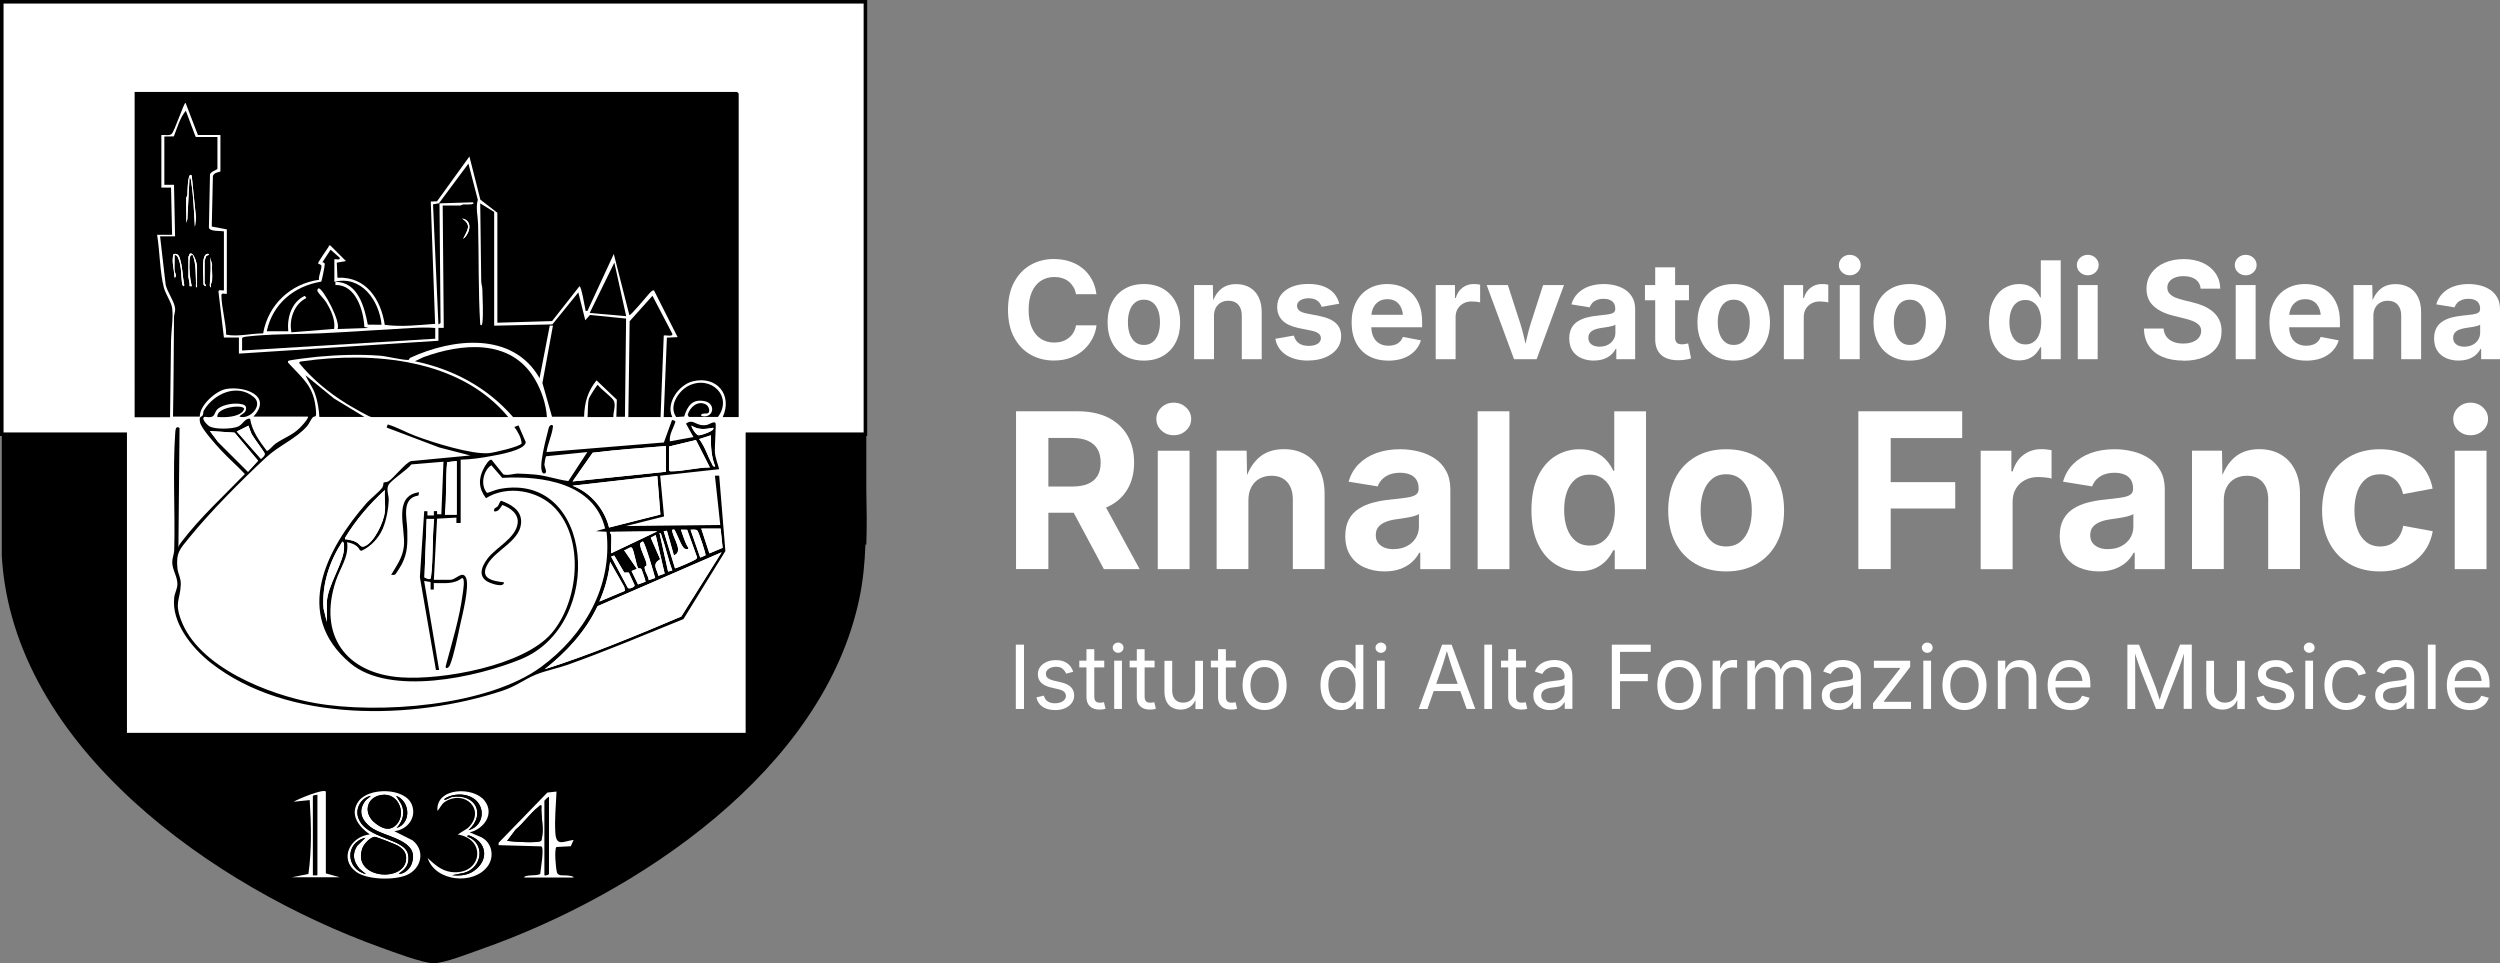 <svg xmlns="http://www.w3.org/2000/svg" id="Layer_2" data-name="Layer 2" viewBox="0 0 351.71 135.51"><rect x="0" y="0" width="351.71" height="135.51" fill="#808080" stroke="none"/><defs><style>      .cls-1, .cls-2, .cls-3 {        fill: #fff;      }      .cls-2 {        stroke-width: .25px;      }      .cls-2, .cls-3 {        stroke: #000;        stroke-miterlimit: 10;      }      .cls-3 {        stroke-width: .5px;      }    </style></defs><g id="Layer_2-2" data-name="Layer 2"><g id="Layer_1-2" data-name="Layer 1-2"><g><g><g><path class="cls-1" d="M148.27,50.72c-1.23,0-2.33-.28-3.31-.84-.97-.56-1.74-1.37-2.31-2.44-.56-1.06-.84-2.35-.84-3.85s.28-2.8.85-3.87,1.34-1.88,2.31-2.44c.98-.56,2.08-.84,3.29-.84.79,0,1.53.11,2.21.33.68.22,1.29.54,1.82.97.53.42.96.94,1.3,1.55s.56,1.31.66,2.1h-2.88c-.06-.39-.18-.73-.36-1.02-.18-.29-.4-.55-.66-.76-.26-.21-.57-.37-.91-.48s-.71-.16-1.11-.16c-.72,0-1.35.18-1.9.54-.54.36-.97.88-1.27,1.57s-.45,1.52-.45,2.51.15,1.84.46,2.53.73,1.2,1.27,1.55c.54.35,1.17.52,1.88.52.4,0,.77-.05,1.11-.16s.64-.27.91-.48.5-.46.67-.76c.18-.3.3-.64.37-1.02h2.88c-.07.65-.27,1.27-.57,1.86-.31.59-.72,1.12-1.23,1.59s-1.12.83-1.82,1.1c-.7.27-1.49.4-2.37.4h0Z"></path><path class="cls-1" d="M160.93,50.73c-1.05,0-1.95-.22-2.72-.68-.77-.45-1.36-1.08-1.77-1.89-.41-.81-.62-1.74-.62-2.81s.21-2.03.62-2.83c.41-.81,1-1.43,1.77-1.88.76-.45,1.67-.68,2.72-.68s1.96.23,2.72.68,1.35,1.08,1.76,1.88c.41.81.62,1.75.62,2.83s-.21,2.01-.62,2.81c-.41.81-1,1.43-1.76,1.89-.76.45-1.67.68-2.72.68ZM160.93,48.53c.5,0,.91-.14,1.25-.42s.59-.66.76-1.14.25-1.03.25-1.63-.08-1.16-.25-1.64-.42-.86-.76-1.13-.75-.41-1.25-.41-.91.14-1.25.41-.58.65-.75,1.13-.25,1.03-.25,1.64.08,1.15.25,1.63.42.86.75,1.14.75.42,1.25.42Z"></path><path class="cls-1" d="M170.79,44.49v6.04h-2.8v-10.43h2.64l.05,2.6h-.17c.27-.87.69-1.54,1.25-2.02s1.28-.71,2.16-.71c.72,0,1.35.16,1.89.47s.96.76,1.25,1.35.44,1.29.44,2.1v6.64h-2.8v-6.15c0-.65-.17-1.15-.5-1.52s-.79-.55-1.39-.55c-.39,0-.74.08-1.05.26-.31.17-.55.42-.72.74-.17.32-.26.72-.26,1.19h0Z"></path><path class="cls-1" d="M184.03,50.73c-.84,0-1.58-.12-2.23-.36s-1.18-.59-1.59-1.05-.68-1.01-.79-1.66l2.6-.45c.14.49.38.85.72,1.09s.8.36,1.37.36c.54,0,.96-.1,1.26-.3.31-.2.46-.46.46-.77,0-.27-.11-.5-.33-.67s-.56-.31-1.01-.4l-1.8-.37c-1.01-.21-1.76-.56-2.26-1.05-.5-.5-.75-1.13-.75-1.91,0-.67.18-1.25.55-1.73.37-.48.88-.85,1.53-1.12.65-.26,1.42-.39,2.3-.39.82,0,1.53.11,2.14.34.6.23,1.09.55,1.46.97s.62.91.75,1.47l-2.48.44c-.11-.35-.31-.65-.61-.87-.3-.23-.71-.34-1.22-.34-.46,0-.85.1-1.16.29-.31.19-.47.45-.47.77,0,.26.1.48.3.66s.55.32,1.04.42l1.88.37c1.01.21,1.76.54,2.25,1s.74,1.07.74,1.82c0,.68-.2,1.28-.6,1.8-.4.51-.95.91-1.65,1.2s-1.51.43-2.42.43h.02Z"></path><path class="cls-1" d="M195.3,50.73c-1.06,0-1.98-.22-2.75-.65s-1.36-1.05-1.78-1.86c-.41-.8-.62-1.75-.62-2.86s.21-2.02.62-2.83c.41-.81.99-1.44,1.75-1.89s1.64-.68,2.65-.68c.68,0,1.32.11,1.91.33s1.11.55,1.56.99.8.99,1.05,1.65.38,1.44.38,2.33v.78h-8.76v-1.75h7.39l-1.31.47c0-.54-.08-1.01-.25-1.41s-.41-.71-.74-.93-.73-.33-1.21-.33-.9.11-1.24.34c-.34.22-.6.53-.77.91s-.26.82-.26,1.31v1.24c0,.6.1,1.11.3,1.52s.49.72.85.92c.36.21.79.31,1.27.31.33,0,.63-.05.9-.14.27-.09.5-.23.69-.42s.33-.41.43-.68l2.54.48c-.17.57-.46,1.07-.88,1.51-.42.43-.94.77-1.56,1s-1.35.35-2.16.35h0Z"></path><path class="cls-1" d="M201.98,50.53v-10.43h2.71v1.82h.11c.19-.65.52-1.13.97-1.46.45-.33.97-.5,1.55-.5.14,0,.3,0,.47.02s.31.04.44.07v2.5c-.12-.04-.3-.08-.54-.1-.24-.02-.46-.04-.67-.04-.42,0-.81.09-1.15.28-.34.18-.61.44-.8.76-.19.33-.29.71-.29,1.14v5.94h-2.8Z"></path><path class="cls-1" d="M213,50.53l-3.85-10.43h2.98l1.75,5.41c.21.68.4,1.36.55,2.05.16.69.32,1.41.49,2.15h-.6c.16-.74.32-1.46.48-2.15.16-.69.34-1.38.55-2.05l1.74-5.41h2.94l-3.85,10.43h-3.18Z"></path><path class="cls-1" d="M224.24,50.73c-.66,0-1.25-.12-1.78-.35s-.94-.58-1.24-1.04-.45-1.04-.45-1.73c0-.58.11-1.06.32-1.46.21-.39.51-.71.88-.94s.79-.42,1.26-.54c.47-.12.96-.21,1.48-.26.6-.06,1.09-.12,1.46-.17s.64-.14.81-.25.26-.28.26-.51v-.05c0-.3-.06-.55-.19-.76-.12-.21-.31-.36-.56-.47s-.54-.16-.89-.16-.67.05-.94.16-.49.25-.65.43-.29.38-.37.61l-2.57-.42c.18-.61.48-1.13.9-1.55s.93-.75,1.55-.97,1.32-.34,2.1-.34c.56,0,1.1.07,1.63.2s1,.34,1.42.62.75.65,1,1.1c.25.45.37.99.37,1.62v7.03h-2.65v-1.45h-.09c-.17.32-.39.61-.67.85-.28.25-.62.44-1.01.58-.4.14-.85.21-1.37.21h-.01ZM225.04,48.77c.44,0,.83-.09,1.16-.26s.59-.41.78-.71.28-.63.28-1v-1.13c-.08.06-.21.12-.37.17s-.36.09-.56.13-.41.07-.61.1-.38.06-.53.08c-.34.05-.64.13-.91.24-.26.11-.46.26-.61.44s-.21.42-.21.71c0,.27.07.49.21.68.14.18.32.32.56.42.24.09.51.14.81.14h0Z"></path><path class="cls-1" d="M237.61,40.1v2.14h-6.19v-2.14h6.19ZM232.86,37.61h2.8v9.86c0,.33.07.57.22.73s.39.24.73.24c.11,0,.25,0,.45-.04.19-.03.34-.05.44-.08l.4,2.1c-.31.09-.62.16-.93.2s-.6.06-.88.06c-1.05,0-1.85-.25-2.4-.76-.55-.51-.83-1.24-.83-2.19v-10.11h0Z"></path><path class="cls-1" d="M243.91,50.73c-1.05,0-1.95-.22-2.72-.68-.77-.45-1.36-1.08-1.77-1.89-.41-.81-.62-1.74-.62-2.81s.21-2.03.62-2.83c.41-.81,1-1.43,1.77-1.88.76-.45,1.67-.68,2.72-.68s1.96.23,2.72.68,1.35,1.08,1.76,1.88c.41.81.62,1.75.62,2.83s-.21,2.01-.62,2.81c-.41.81-1,1.43-1.76,1.89-.76.45-1.67.68-2.72.68ZM243.91,48.53c.5,0,.91-.14,1.25-.42s.59-.66.76-1.14.25-1.03.25-1.63-.08-1.16-.25-1.64-.42-.86-.76-1.13-.75-.41-1.25-.41-.91.14-1.25.41-.58.65-.75,1.13-.25,1.03-.25,1.64.08,1.15.25,1.63.42.86.75,1.14.75.42,1.25.42Z"></path><path class="cls-1" d="M250.96,50.53v-10.43h2.71v1.82h.11c.19-.65.52-1.13.97-1.46.45-.33.97-.5,1.55-.5.14,0,.3,0,.47.02s.31.04.44.07v2.5c-.12-.04-.3-.08-.54-.1-.24-.02-.46-.04-.67-.04-.42,0-.81.09-1.15.28-.34.18-.61.44-.8.76-.19.33-.29.71-.29,1.14v5.94s-2.8,0-2.8,0Z"></path><path class="cls-1" d="M260.23,38.73c-.42,0-.78-.14-1.08-.42s-.45-.62-.45-1.02.15-.74.45-1.02.66-.42,1.08-.42.79.14,1.09.42.45.62.45,1.02-.15.74-.45,1.02c-.3.28-.66.42-1.09.42ZM258.83,50.53v-10.43h2.8v10.43h-2.8Z"></path><path class="cls-1" d="M268.68,50.73c-1.05,0-1.95-.22-2.72-.68-.77-.45-1.36-1.08-1.77-1.89-.41-.81-.62-1.74-.62-2.81s.21-2.03.62-2.83c.41-.81,1-1.43,1.77-1.88.76-.45,1.67-.68,2.72-.68s1.96.23,2.72.68,1.35,1.08,1.76,1.88c.41.81.62,1.75.62,2.83s-.21,2.01-.62,2.81c-.41.81-1,1.43-1.76,1.89-.76.45-1.67.68-2.72.68ZM268.68,48.53c.5,0,.91-.14,1.25-.42s.59-.66.76-1.14.25-1.03.25-1.63-.08-1.16-.25-1.64-.42-.86-.76-1.13-.75-.41-1.25-.41-.91.14-1.25.41-.58.65-.75,1.13-.25,1.03-.25,1.64.08,1.15.25,1.63.42.86.75,1.14.75.42,1.25.42Z"></path><path class="cls-1" d="M284.07,50.71c-.8,0-1.52-.21-2.16-.62s-1.15-1.02-1.53-1.82c-.37-.8-.56-1.78-.56-2.94s.19-2.18.58-2.98c.39-.8.9-1.39,1.54-1.79s1.35-.6,2.12-.6c.59,0,1.08.1,1.47.3s.71.44.95.74c.24.29.42.58.54.85h.09v-5.23h2.8v13.91h-2.75v-1.67h-.14c-.12.28-.31.56-.56.84s-.56.52-.96.71c-.39.19-.87.29-1.45.29h.02ZM284.94,48.46c.47,0,.88-.13,1.21-.39.34-.26.59-.63.76-1.1.17-.47.26-1.02.26-1.65s-.09-1.18-.26-1.65c-.17-.46-.42-.82-.76-1.08-.34-.26-.74-.39-1.22-.39s-.9.13-1.24.4-.58.63-.75,1.1-.25,1-.25,1.62.08,1.15.26,1.62c.17.47.42.84.76,1.11.33.27.74.4,1.23.4h0Z"></path><path class="cls-1" d="M293.71,38.73c-.42,0-.78-.14-1.08-.42s-.45-.62-.45-1.02.15-.74.45-1.02.66-.42,1.08-.42.79.14,1.09.42.45.62.45,1.02-.15.74-.45,1.02c-.3.28-.66.42-1.09.42ZM292.31,50.53v-10.43h2.8v10.43h-2.8Z"></path><path class="cls-1" d="M307.18,50.73c-1.11,0-2.08-.17-2.91-.51s-1.47-.85-1.93-1.52c-.46-.67-.7-1.5-.73-2.48h2.77c.04.47.18.86.42,1.17.24.31.57.55.97.71s.86.23,1.37.23.95-.07,1.33-.22c.38-.15.67-.35.88-.62s.32-.58.32-.93c0-.32-.09-.58-.28-.8-.19-.21-.46-.4-.82-.56-.35-.16-.79-.29-1.3-.41l-1.53-.38c-1.18-.29-2.1-.74-2.76-1.35-.67-.61-1-1.42-1-2.43,0-.84.22-1.57.68-2.2.45-.63,1.07-1.12,1.86-1.46s1.68-.52,2.69-.52,1.92.18,2.69.53c.76.35,1.36.84,1.79,1.47.43.62.65,1.35.66,2.16h-2.75c-.05-.56-.29-.99-.71-1.3-.43-.3-.99-.46-1.7-.46-.48,0-.89.07-1.23.21s-.6.33-.78.57c-.18.24-.27.52-.27.83,0,.34.1.63.31.85.21.23.48.41.82.55s.71.26,1.09.35l1.26.31c.58.13,1.13.31,1.63.53.5.22.95.5,1.33.83.38.33.67.71.88,1.16s.31.96.31,1.55c0,.84-.21,1.57-.63,2.2-.42.62-1.04,1.11-1.84,1.45s-1.77.51-2.89.51v-.02Z"></path><path class="cls-1" d="M315.93,38.73c-.42,0-.78-.14-1.08-.42s-.45-.62-.45-1.02.15-.74.45-1.02.66-.42,1.08-.42.79.14,1.09.42.45.62.45,1.02-.15.74-.45,1.02c-.3.28-.66.42-1.09.42ZM314.53,50.53v-10.43h2.8v10.43h-2.8Z"></path><path class="cls-1" d="M324.42,50.73c-1.06,0-1.98-.22-2.75-.65s-1.36-1.05-1.78-1.86c-.41-.8-.62-1.75-.62-2.86s.21-2.02.62-2.83c.41-.81.99-1.44,1.75-1.89s1.64-.68,2.65-.68c.68,0,1.32.11,1.91.33s1.11.55,1.56.99.8.99,1.05,1.65.38,1.44.38,2.33v.78h-8.76v-1.75h7.39l-1.31.47c0-.54-.08-1.01-.25-1.41s-.41-.71-.74-.93-.73-.33-1.21-.33-.9.11-1.24.34c-.34.22-.6.53-.77.91-.17.38-.26.82-.26,1.31v1.24c0,.6.1,1.11.3,1.52.2.41.49.72.85.92.36.21.79.31,1.27.31.33,0,.63-.05.9-.14s.5-.23.69-.42.33-.41.43-.68l2.54.48c-.17.57-.46,1.07-.88,1.51-.42.43-.94.77-1.56,1s-1.35.35-2.16.35h0Z"></path><path class="cls-1" d="M333.9,44.49v6.04h-2.8v-10.43h2.64l.05,2.6h-.17c.27-.87.69-1.54,1.25-2.02s1.28-.71,2.16-.71c.72,0,1.35.16,1.89.47s.96.76,1.25,1.35.44,1.29.44,2.1v6.64h-2.8v-6.15c0-.65-.17-1.15-.5-1.52s-.79-.55-1.39-.55c-.39,0-.74.08-1.05.26-.31.17-.55.42-.72.74-.17.32-.26.72-.26,1.19h0Z"></path><path class="cls-1" d="M345.91,50.73c-.66,0-1.25-.12-1.78-.35s-.94-.58-1.24-1.04-.45-1.04-.45-1.73c0-.58.11-1.06.32-1.46.21-.39.51-.71.88-.94s.79-.42,1.26-.54c.47-.12.96-.21,1.48-.26.6-.06,1.09-.12,1.46-.17s.64-.14.81-.25.26-.28.26-.51v-.05c0-.3-.06-.55-.19-.76-.12-.21-.31-.36-.56-.47s-.54-.16-.89-.16-.67.05-.94.16-.49.25-.65.43-.29.38-.37.61l-2.57-.42c.18-.61.48-1.13.9-1.55s.93-.75,1.55-.97,1.32-.34,2.1-.34c.56,0,1.1.07,1.63.2s1,.34,1.42.62.75.65,1,1.1c.25.45.37.99.37,1.62v7.03h-2.65v-1.45h-.09c-.17.32-.39.61-.67.85-.28.25-.62.44-1.01.58-.4.14-.85.21-1.37.21h-.01ZM346.7,48.77c.44,0,.83-.09,1.16-.26.33-.17.59-.41.78-.71s.28-.63.28-1v-1.13c-.08.06-.21.12-.37.17s-.36.09-.56.13-.41.07-.61.1-.38.06-.53.08c-.34.05-.64.13-.91.24-.26.11-.46.26-.61.44s-.21.42-.21.71c0,.27.07.49.21.68.14.18.32.32.56.42.24.09.51.14.81.14h0Z"></path></g><g><path class="cls-1" d="M142.94,80.07v-22.21h8.66c1.69,0,3.12.3,4.31.89,1.18.6,2.08,1.44,2.71,2.52.62,1.08.93,2.35.93,3.81s-.32,2.72-.95,3.78c-.63,1.06-1.54,1.87-2.74,2.43-1.2.56-2.65.84-4.36.84h-5.87v-3.68h5.14c.93,0,1.7-.13,2.29-.38.6-.25,1.04-.63,1.34-1.13s.45-1.12.45-1.86-.15-1.39-.45-1.9c-.3-.51-.75-.9-1.35-1.17-.6-.27-1.37-.4-2.3-.4h-3.26v18.45h-4.55,0ZM155.3,80.07l-5.41-10.1h4.93l5.51,10.1h-5.04.01Z"></path><path class="cls-1" d="M165.12,61.23c-.68,0-1.25-.22-1.73-.67-.48-.45-.71-.99-.71-1.62s.24-1.18.71-1.62c.48-.45,1.05-.67,1.73-.67s1.25.22,1.74.67c.48.45.72.99.72,1.62s-.24,1.18-.72,1.62c-.48.45-1.06.67-1.74.67ZM162.88,80.07v-16.66h4.47v16.66h-4.47Z"></path><path class="cls-1" d="M175.63,70.42v9.64h-4.47v-16.66h4.22l.07,4.16h-.27c.44-1.39,1.1-2.47,1.99-3.23.89-.76,2.04-1.14,3.45-1.14,1.15,0,2.16.25,3.02.75s1.53,1.22,2,2.16.71,2.06.71,3.36v10.6h-4.47v-9.82c0-1.03-.27-1.84-.8-2.43s-1.27-.88-2.21-.88c-.63,0-1.18.14-1.68.41-.49.27-.87.67-1.15,1.19s-.41,1.15-.41,1.89h0Z"></path><path class="cls-1" d="M194.8,80.39c-1.05,0-2-.19-2.84-.56-.84-.37-1.5-.93-1.98-1.67s-.72-1.66-.72-2.76c0-.92.17-1.7.51-2.33s.81-1.13,1.4-1.5c.59-.38,1.26-.67,2.01-.86.75-.2,1.54-.34,2.36-.42.96-.1,1.74-.19,2.33-.28.59-.08,1.02-.22,1.3-.4.27-.18.41-.46.41-.81v-.07c0-.48-.1-.88-.3-1.21s-.49-.58-.89-.75-.87-.26-1.42-.26-1.08.09-1.51.26c-.43.17-.77.41-1.04.69s-.47.61-.6.97l-4.1-.67c.29-.97.76-1.8,1.43-2.47s1.49-1.19,2.48-1.55c.99-.36,2.1-.54,3.35-.54.89,0,1.76.11,2.61.32.84.21,1.6.54,2.27.99s1.2,1.03,1.59,1.75.59,1.58.59,2.59v11.22h-4.23v-2.31h-.15c-.27.52-.63.97-1.07,1.36s-.99.7-1.62.93-1.36.34-2.18.34h0ZM196.07,77.25c.71,0,1.32-.14,1.86-.42.53-.28.95-.66,1.24-1.13s.45-1.01.45-1.59v-1.8c-.13.1-.33.19-.6.27-.27.08-.57.15-.89.21s-.65.11-.97.16-.6.09-.85.12c-.55.08-1.03.21-1.45.39s-.74.41-.97.71c-.23.29-.34.67-.34,1.13,0,.43.11.79.33,1.08s.52.51.89.66.81.22,1.3.22h0Z"></path><path class="cls-1" d="M212.35,57.86v22.21h-4.47v-22.21h4.47Z"></path><path class="cls-1" d="M222.23,80.35c-1.27,0-2.42-.33-3.45-.99-1.03-.66-1.84-1.63-2.44-2.91-.6-1.28-.89-2.84-.89-4.69s.31-3.48.92-4.75,1.44-2.23,2.46-2.86,2.15-.95,3.38-.95c.94,0,1.73.16,2.36.48s1.13.71,1.52,1.18.68.92.86,1.36h.15v-8.35h4.47v22.21h-4.4v-2.67h-.22c-.2.45-.49.9-.89,1.35s-.9.83-1.53,1.14-1.4.46-2.31.46h0ZM223.61,76.76c.75,0,1.4-.21,1.94-.63.54-.42.94-1,1.22-1.75s.42-1.63.42-2.63-.14-1.89-.41-2.63-.68-1.32-1.21-1.73-1.19-.62-1.95-.62-1.44.21-1.97.64-.93,1.01-1.2,1.76-.4,1.6-.4,2.58.14,1.84.41,2.59.68,1.35,1.21,1.77c.53.43,1.18.64,1.96.64h-.02Z"></path><path class="cls-1" d="M242.84,80.39c-1.67,0-3.12-.36-4.34-1.08s-2.16-1.72-2.82-3.01-.99-2.78-.99-4.49.33-3.24.99-4.52c.66-1.29,1.6-2.29,2.82-3.01s2.67-1.08,4.34-1.08,3.13.36,4.34,1.08c1.22.72,2.16,1.72,2.82,3.01s.99,2.79.99,4.52-.33,3.21-.99,4.49c-.66,1.29-1.6,2.29-2.82,3.01s-2.67,1.08-4.34,1.08ZM242.84,76.88c.79,0,1.46-.22,2-.66s.94-1.05,1.21-1.82.4-1.64.4-2.6-.13-1.86-.4-2.62c-.27-.77-.67-1.37-1.21-1.8-.54-.44-1.2-.66-2-.66s-1.46.22-1.99.66-.93,1.04-1.2,1.8-.4,1.64-.4,2.62.13,1.83.4,2.6c.27.77.67,1.38,1.2,1.82s1.2.66,1.99.66Z"></path><path class="cls-1" d="M261.44,80.07v-22.21h14.61v3.77h-10.06v6.2h9.08v3.71h-9.08v8.52h-4.55Z"></path><path class="cls-1" d="M278.65,80.07v-16.66h4.32v2.91h.18c.31-1.03.82-1.81,1.54-2.34.72-.53,1.55-.79,2.48-.79.23,0,.48,0,.75.04.27.03.5.06.7.11v3.99c-.2-.07-.49-.12-.86-.16-.38-.04-.74-.06-1.07-.06-.68,0-1.29.15-1.83.44-.55.29-.97.7-1.27,1.22s-.45,1.13-.45,1.83v9.48h-4.49Z"></path><path class="cls-1" d="M295.31,80.39c-1.05,0-2-.19-2.84-.56-.84-.37-1.5-.93-1.98-1.67s-.72-1.66-.72-2.76c0-.92.17-1.7.51-2.33s.81-1.13,1.4-1.5c.59-.38,1.26-.67,2.01-.86.75-.2,1.54-.34,2.36-.42.96-.1,1.74-.19,2.33-.28.59-.08,1.02-.22,1.3-.4.27-.18.41-.46.41-.81v-.07c0-.48-.1-.88-.3-1.21s-.49-.58-.89-.75-.87-.26-1.42-.26-1.08.09-1.51.26c-.43.17-.77.41-1.04.69s-.47.61-.6.97l-4.1-.67c.29-.97.76-1.8,1.43-2.47s1.49-1.19,2.48-1.55c.99-.36,2.1-.54,3.35-.54.89,0,1.76.11,2.61.32.84.21,1.6.54,2.27.99s1.2,1.03,1.59,1.75c.39.72.59,1.58.59,2.59v11.22h-4.23v-2.31h-.15c-.27.52-.63.97-1.07,1.36s-.99.7-1.62.93-1.36.34-2.18.34h.01ZM296.58,77.25c.71,0,1.32-.14,1.86-.42.53-.28.95-.66,1.24-1.13s.45-1.01.45-1.59v-1.8c-.13.1-.33.19-.6.27-.27.08-.57.15-.89.21s-.65.11-.97.16-.6.09-.85.12c-.55.08-1.03.21-1.45.39s-.74.41-.97.71c-.23.29-.34.67-.34,1.13,0,.43.11.79.33,1.08s.52.51.89.66.81.22,1.3.22h0Z"></path><path class="cls-1" d="M312.85,70.42v9.64h-4.47v-16.66h4.22l.07,4.16h-.27c.44-1.39,1.1-2.47,1.99-3.23.89-.76,2.04-1.14,3.45-1.14,1.15,0,2.16.25,3.02.75s1.53,1.22,2,2.16.71,2.06.71,3.36v10.6h-4.47v-9.82c0-1.03-.27-1.84-.8-2.43s-1.27-.88-2.21-.88c-.63,0-1.18.14-1.68.41-.49.27-.87.67-1.15,1.19s-.41,1.15-.41,1.89h0Z"></path><path class="cls-1" d="M334.83,80.39c-1.68,0-3.13-.36-4.34-1.08-1.22-.72-2.16-1.72-2.82-3.01s-.99-2.78-.99-4.49.33-3.24.99-4.52c.66-1.29,1.6-2.29,2.82-3.01s2.67-1.08,4.34-1.08c.98,0,1.89.13,2.73.39.83.26,1.58.63,2.22,1.1.65.48,1.18,1.06,1.59,1.74s.71,1.46.86,2.31l-4.16.78c-.09-.44-.23-.83-.42-1.17s-.42-.64-.69-.88-.58-.43-.93-.56-.74-.19-1.17-.19c-.79,0-1.46.21-2,.64s-.95,1.02-1.22,1.79c-.27.77-.41,1.65-.41,2.65s.14,1.86.41,2.62c.27.77.68,1.37,1.22,1.8.54.44,1.21.66,2,.66.43,0,.82-.07,1.18-.2s.68-.33.95-.58c.28-.25.51-.56.7-.92s.32-.76.4-1.21l4.16.76c-.16.88-.45,1.67-.86,2.36-.42.69-.95,1.28-1.59,1.78-.65.5-1.39.88-2.23,1.13-.84.26-1.76.39-2.75.39h.01Z"></path><path class="cls-1" d="M347.57,61.23c-.68,0-1.25-.22-1.73-.67-.48-.45-.71-.99-.71-1.62s.24-1.18.71-1.62c.48-.45,1.05-.67,1.73-.67s1.25.22,1.74.67c.48.45.72.99.72,1.62s-.24,1.18-.72,1.62c-.48.45-1.06.67-1.74.67ZM345.34,80.07v-16.66h4.47v16.66h-4.47Z"></path></g><g><path class="cls-1" d="M144.06,90.69v9.05h-1.15v-9.05h1.15Z"></path><path class="cls-1" d="M148.42,99.89c-.47,0-.88-.07-1.24-.2s-.66-.34-.9-.6c-.23-.27-.39-.6-.47-.98l1.04-.25c.1.37.28.65.55.82s.61.26,1.01.26c.47,0,.85-.1,1.13-.3.28-.2.42-.44.42-.72,0-.23-.08-.43-.25-.59s-.41-.27-.75-.35l-1.13-.27c-.62-.15-1.07-.37-1.37-.68s-.45-.7-.45-1.18c0-.39.11-.73.33-1.03.22-.3.52-.53.9-.7s.81-.25,1.29-.25.86.07,1.19.21.59.33.8.58.36.53.46.85l-.99.26c-.09-.24-.25-.46-.46-.66-.22-.2-.54-.3-.98-.3-.41,0-.74.09-1.01.28-.27.19-.4.42-.4.7,0,.25.09.45.27.6.18.15.47.27.87.37l1.03.24c.62.15,1.07.37,1.37.68.29.31.44.69.44,1.16,0,.4-.11.75-.34,1.06-.22.31-.54.55-.94.73-.4.18-.87.27-1.4.27h-.02Z"></path><path class="cls-1" d="M155.35,92.95v.94h-3.51v-.94h3.51ZM152.86,91.33h1.09v6.65c0,.3.06.53.19.67.12.14.33.21.62.21.07,0,.16,0,.26-.02.11-.02.21-.03.29-.05l.22.92c-.11.04-.24.07-.39.09s-.29.03-.43.03c-.59,0-1.05-.15-1.37-.46-.33-.31-.49-.74-.49-1.3v-6.73h.01Z"></path><path class="cls-1" d="M157.3,91.84c-.21,0-.38-.07-.53-.21s-.23-.31-.23-.51.08-.37.23-.51.33-.21.53-.21.39.07.54.21.22.31.22.51-.08.37-.22.51c-.15.14-.33.21-.54.21ZM156.75,99.74v-6.79h1.09v6.79h-1.09Z"></path><path class="cls-1" d="M162.43,92.95v.94h-3.51v-.94h3.51ZM159.94,91.33h1.09v6.65c0,.3.06.53.19.67.12.14.33.21.62.21.07,0,.16,0,.26-.02.11-.02.21-.03.29-.05l.22.92c-.11.04-.24.07-.39.09s-.29.03-.43.03c-.59,0-1.05-.15-1.37-.46-.33-.31-.49-.74-.49-1.3v-6.73h.01Z"></path><path class="cls-1" d="M166.13,99.83c-.46,0-.86-.09-1.21-.28s-.62-.47-.81-.85-.29-.86-.29-1.43v-4.31h1.09v4.22c0,.52.14.93.41,1.23.28.3.65.44,1.12.44.32,0,.61-.07.87-.21s.46-.35.61-.62c.15-.27.22-.6.22-.99v-4.07h1.1v6.79h-1.06v-1.65h.15c-.21.64-.51,1.08-.9,1.34-.39.26-.83.39-1.33.39h.03Z"></path><path class="cls-1" d="M173.86,92.95v.94h-3.51v-.94h3.51ZM171.37,91.33h1.09v6.65c0,.3.06.53.19.67.12.14.33.21.62.21.07,0,.16,0,.26-.02.11-.02.21-.03.29-.05l.22.92c-.11.04-.24.07-.39.09s-.29.03-.43.03c-.59,0-1.05-.15-1.37-.46-.33-.31-.49-.74-.49-1.3v-6.73h.01Z"></path><path class="cls-1" d="M177.9,99.89c-.62,0-1.16-.15-1.62-.44-.46-.29-.83-.7-1.08-1.23-.26-.53-.39-1.14-.39-1.83s.13-1.33.39-1.86.62-.94,1.08-1.23,1-.44,1.62-.44,1.16.15,1.63.44.83.7,1.09,1.23c.26.53.39,1.15.39,1.86s-.13,1.31-.39,1.83c-.26.53-.62.94-1.09,1.23s-1.01.44-1.63.44ZM177.9,98.91c.46,0,.83-.12,1.13-.35.3-.23.51-.54.66-.93.14-.38.21-.8.21-1.24s-.07-.87-.21-1.25c-.14-.39-.36-.7-.66-.94-.3-.24-.67-.36-1.13-.36s-.83.12-1.12.36-.51.55-.65.93-.21.8-.21,1.26.07.86.21,1.24.36.69.65.93.66.35,1.12.35Z"></path><path class="cls-1" d="M188.64,99.89c-.56,0-1.06-.14-1.5-.43-.43-.29-.77-.69-1.01-1.22-.24-.53-.36-1.15-.36-1.87s.12-1.34.37-1.86c.25-.52.58-.93,1.02-1.21.43-.28.93-.42,1.5-.42.44,0,.79.07,1.05.22.26.15.46.31.6.5s.25.34.32.46h.08v-3.35h1.09v9.05h-1.06v-1.05h-.12c-.07.13-.18.28-.33.47s-.35.36-.61.5c-.26.15-.61.22-1.04.22h0ZM188.81,98.91c.41,0,.76-.11,1.04-.33s.5-.52.64-.9c.15-.38.22-.83.22-1.33s-.07-.94-.22-1.32-.36-.67-.64-.88-.63-.32-1.05-.32-.79.11-1.07.33c-.29.22-.5.52-.64.9-.14.38-.21.8-.21,1.27s.07.9.21,1.29.36.69.65.92c.29.23.64.34,1.06.34v.03Z"></path><path class="cls-1" d="M194.27,91.84c-.21,0-.38-.07-.53-.21s-.23-.31-.23-.51.08-.37.23-.51.33-.21.53-.21.39.07.54.21.22.31.22.51-.08.37-.22.51c-.15.14-.33.21-.54.21ZM193.72,99.74v-6.79h1.09v6.79h-1.09Z"></path><path class="cls-1" d="M199.59,99.74l3.29-9.05h1.34l3.33,9.05h-1.21l-1.92-5.37c-.12-.33-.25-.75-.41-1.24s-.35-1.13-.57-1.9h.22c-.22.78-.41,1.42-.57,1.92s-.29.91-.4,1.22l-1.87,5.37h-1.23,0ZM201.24,97.22v-1.01h4.65v1.01h-4.65Z"></path><path class="cls-1" d="M209.91,90.69v9.05h-1.09v-9.05h1.09Z"></path><path class="cls-1" d="M214.68,92.95v.94h-3.51v-.94h3.51ZM212.19,91.33h1.09v6.65c0,.3.06.53.19.67.12.14.33.21.62.21.07,0,.16,0,.26-.02.11-.02.21-.03.29-.05l.22.92c-.11.04-.24.07-.39.09s-.29.03-.43.03c-.59,0-1.05-.15-1.37-.46-.33-.31-.49-.74-.49-1.3v-6.73h.01Z"></path><path class="cls-1" d="M218.04,99.9c-.43,0-.82-.08-1.17-.24-.35-.16-.63-.4-.84-.71-.21-.31-.31-.69-.31-1.14,0-.39.08-.71.23-.95s.36-.43.62-.57.54-.24.85-.31c.31-.07.63-.12.94-.16.41-.05.74-.09.99-.12.26-.03.44-.08.57-.15.12-.07.19-.19.19-.35v-.04c0-.28-.05-.52-.16-.72s-.26-.35-.47-.45-.47-.16-.79-.16-.6.05-.83.15-.42.23-.56.38c-.14.15-.25.31-.33.46l-1.05-.35c.17-.41.41-.74.71-.97.29-.23.62-.4.98-.5s.71-.15,1.06-.15c.23,0,.48.03.77.08s.57.16.84.33c.27.16.49.4.67.72s.26.74.26,1.27v4.48h-1.08v-.92h-.07c-.08.16-.2.32-.37.49s-.39.31-.66.42-.6.17-.98.17h-.01ZM218.23,98.94c.41,0,.75-.08,1.03-.24.28-.16.49-.36.64-.62.15-.25.22-.52.22-.79v-.94c-.04.05-.14.1-.29.14s-.32.08-.51.11-.38.06-.56.08-.32.04-.43.05c-.26.03-.51.09-.74.17-.23.08-.41.19-.55.35-.14.15-.21.36-.21.62,0,.23.06.43.18.59.12.16.29.28.5.36s.45.12.72.12Z"></path><path class="cls-1" d="M226.76,99.74v-9.05h5.47v1.02h-4.32v3.1h3.91v1.02h-3.91v3.91s-1.15,0-1.15,0Z"></path><path class="cls-1" d="M236.25,99.89c-.62,0-1.16-.15-1.62-.44-.46-.29-.83-.7-1.08-1.23-.26-.53-.39-1.14-.39-1.83s.13-1.33.39-1.86.62-.94,1.08-1.23,1-.44,1.62-.44,1.16.15,1.63.44.83.7,1.09,1.23c.26.53.39,1.15.39,1.86s-.13,1.31-.39,1.83c-.26.53-.62.94-1.09,1.23s-1.01.44-1.63.44ZM236.25,98.91c.46,0,.83-.12,1.13-.35.3-.23.51-.54.66-.93.14-.38.21-.8.21-1.24s-.07-.87-.21-1.25c-.14-.39-.36-.7-.66-.94-.3-.24-.67-.36-1.13-.36s-.83.12-1.12.36-.51.55-.65.93-.21.8-.21,1.26.07.86.21,1.24.36.69.65.93.66.35,1.12.35Z"></path><path class="cls-1" d="M240.94,99.74v-6.79h1.06v1.04h.07c.13-.34.35-.62.67-.83.32-.21.69-.31,1.09-.31h.29c.11,0,.2,0,.26.01v1.1s-.11-.02-.24-.04c-.13-.02-.27-.02-.41-.02-.32,0-.62.07-.87.2-.26.14-.46.32-.6.56-.15.24-.22.51-.22.82v4.25h-1.1Z"></path><path class="cls-1" d="M245.82,99.74v-6.79h1.06v1.52h-.08c.09-.37.24-.67.44-.91s.44-.42.71-.54.55-.18.84-.18c.49,0,.89.15,1.2.46s.5.7.59,1.2h-.15c.08-.34.23-.63.44-.88s.48-.44.78-.57.64-.2,1-.2c.39,0,.75.08,1.08.26.32.17.58.43.78.77.19.34.29.78.29,1.31v4.58h-1.09v-4.55c0-.49-.14-.84-.41-1.05-.28-.21-.6-.32-.96-.32-.3,0-.57.06-.79.19-.22.13-.39.3-.51.53s-.18.48-.18.77v4.43h-1.09v-4.66c0-.38-.13-.68-.38-.91s-.57-.35-.95-.35c-.26,0-.51.06-.74.18-.23.12-.42.31-.56.55-.14.24-.21.54-.21.91v4.28h-1.09l-.02-.03Z"></path><path class="cls-1" d="M258.62,99.9c-.43,0-.82-.08-1.17-.24-.35-.16-.63-.4-.84-.71s-.31-.69-.31-1.14c0-.39.08-.71.23-.95.15-.24.36-.43.62-.57s.54-.24.85-.31.63-.12.94-.16c.41-.05.74-.09.99-.12.26-.03.44-.08.57-.15.12-.07.19-.19.19-.35v-.04c0-.28-.05-.52-.16-.72s-.26-.35-.47-.45-.47-.16-.79-.16-.6.05-.83.15c-.23.1-.42.23-.56.38-.14.15-.25.31-.33.46l-1.05-.35c.17-.41.41-.74.71-.97.29-.23.62-.4.98-.5s.71-.15,1.06-.15c.23,0,.48.03.77.08s.57.16.84.33c.27.16.49.4.67.72.18.32.26.74.26,1.27v4.48h-1.08v-.92h-.07c-.08.16-.2.32-.37.49-.17.17-.39.31-.66.42s-.6.17-.98.17h-.01ZM258.81,98.94c.41,0,.75-.08,1.03-.24.28-.16.49-.36.64-.62.15-.25.22-.52.22-.79v-.94c-.04.05-.14.1-.29.14s-.32.08-.51.11-.38.06-.56.08-.32.04-.43.05c-.26.03-.51.09-.74.17-.23.08-.41.19-.55.35-.14.15-.21.36-.21.62,0,.23.06.43.18.59.12.16.29.28.5.36s.45.12.72.12h0Z"></path><path class="cls-1" d="M263.51,99.74v-.81l3.81-4.9v-.07h-3.69v-1.01h5.1v.87l-3.7,4.84v.07h3.82v1.01s-5.34,0-5.34,0Z"></path><path class="cls-1" d="M271.13,91.84c-.21,0-.38-.07-.53-.21s-.23-.31-.23-.51.08-.37.23-.51c.15-.14.33-.21.53-.21s.39.07.54.21.22.31.22.51-.08.37-.22.51c-.15.14-.33.21-.54.21ZM270.58,99.74v-6.79h1.09v6.79h-1.09Z"></path><path class="cls-1" d="M276.36,99.89c-.62,0-1.16-.15-1.62-.44s-.83-.7-1.08-1.23c-.26-.53-.39-1.14-.39-1.83s.13-1.33.39-1.86.62-.94,1.08-1.23,1-.44,1.62-.44,1.16.15,1.63.44.83.7,1.09,1.23c.26.53.39,1.15.39,1.86s-.13,1.31-.39,1.83c-.26.53-.62.94-1.09,1.23s-1.01.44-1.63.44ZM276.36,98.91c.46,0,.83-.12,1.13-.35.3-.23.51-.54.66-.93.14-.38.21-.8.21-1.24s-.07-.87-.21-1.25c-.14-.39-.36-.7-.66-.94-.3-.24-.67-.36-1.13-.36s-.83.12-1.12.36-.51.55-.65.93-.21.8-.21,1.26.07.86.21,1.24.36.69.65.93.66.35,1.12.35Z"></path><path class="cls-1" d="M282.15,95.67v4.07h-1.09v-6.79h1.05v1.65h-.15c.21-.63.5-1.07.88-1.34.38-.26.83-.39,1.35-.39.46,0,.86.09,1.2.28.34.19.61.47.8.85s.29.86.29,1.43v4.31h-1.09v-4.22c0-.52-.14-.93-.41-1.23s-.65-.44-1.12-.44c-.32,0-.62.07-.88.21s-.46.35-.61.62c-.15.27-.22.6-.22.99h0Z"></path><path class="cls-1" d="M291.26,99.89c-.66,0-1.22-.15-1.7-.44s-.84-.7-1.1-1.22-.39-1.13-.39-1.83.13-1.31.38-1.84.61-.95,1.07-1.25c.46-.3,1-.45,1.61-.45.36,0,.72.06,1.07.18s.67.31.95.58c.29.27.51.62.68,1.05.17.43.25.96.25,1.59v.46h-5.27v-.92h4.68l-.51.34c0-.45-.07-.84-.21-1.19-.14-.35-.35-.62-.62-.81s-.62-.29-1.03-.29-.76.1-1.05.3-.51.46-.67.78c-.15.32-.23.67-.23,1.04v.61c0,.5.09.93.26,1.28s.42.62.73.8.68.27,1.09.27c.27,0,.51-.04.73-.12s.41-.19.56-.35c.16-.16.28-.35.37-.58l1.06.29c-.11.34-.28.64-.53.9s-.56.46-.93.61-.79.22-1.25.22h0Z"></path><path class="cls-1" d="M299.29,99.74v-9.05h1.64l2.23,5.71c.05.13.11.3.18.5s.14.42.21.65c.08.23.15.47.22.7.07.23.13.45.18.65h-.26c.06-.19.12-.39.19-.62s.14-.46.22-.7.15-.46.22-.67.13-.38.18-.52l2.2-5.71h1.65v9.05h-1.14v-5.81c0-.24,0-.49.01-.75,0-.26.01-.53.02-.8,0-.27.01-.53.02-.79h.1c-.09.28-.18.56-.27.85-.1.29-.19.57-.28.84s-.18.52-.26.74-.15.41-.21.55l-2.02,5.17h-1l-2.05-5.17c-.06-.14-.12-.32-.2-.54-.08-.22-.16-.46-.25-.72s-.19-.54-.28-.84c-.1-.29-.2-.59-.3-.88h.11c0,.23.01.47.02.74,0,.26.01.53.01.8s0,.53.01.78v5.84h-1.1Z"></path><path class="cls-1" d="M312.7,99.83c-.46,0-.86-.09-1.21-.28s-.62-.47-.81-.85-.29-.86-.29-1.43v-4.31h1.09v4.22c0,.52.14.93.41,1.23.28.3.65.44,1.12.44.32,0,.61-.07.87-.21s.46-.35.61-.62c.15-.27.22-.6.22-.99v-4.07h1.1v6.79h-1.06v-1.65h.15c-.21.64-.51,1.08-.9,1.34-.39.26-.83.39-1.33.39h.03Z"></path><path class="cls-1" d="M320.06,99.89c-.47,0-.88-.07-1.24-.2s-.66-.34-.9-.6c-.23-.27-.39-.6-.47-.98l1.04-.25c.1.37.28.65.55.82s.61.26,1.01.26c.47,0,.85-.1,1.13-.3.28-.2.42-.44.42-.72,0-.23-.08-.43-.25-.59s-.41-.27-.75-.35l-1.13-.27c-.62-.15-1.07-.37-1.37-.68s-.45-.7-.45-1.18c0-.39.11-.73.33-1.03.22-.3.52-.53.9-.7s.81-.25,1.29-.25.86.07,1.19.21.59.33.8.58.36.53.46.85l-.99.26c-.09-.24-.25-.46-.46-.66-.22-.2-.54-.3-.98-.3-.41,0-.74.09-1.01.28-.27.19-.4.42-.4.7,0,.25.09.45.27.6s.47.27.87.37l1.03.24c.62.15,1.07.37,1.37.68.29.31.44.69.44,1.16,0,.4-.11.75-.34,1.06-.22.31-.54.55-.94.73s-.87.27-1.4.27h-.02Z"></path><path class="cls-1" d="M324.87,91.84c-.21,0-.38-.07-.53-.21s-.23-.31-.23-.51.08-.37.23-.51c.15-.14.33-.21.53-.21s.39.07.54.21.22.31.22.51-.08.37-.22.51c-.15.14-.33.21-.54.21ZM324.32,99.74v-6.79h1.09v6.79h-1.09Z"></path><path class="cls-1" d="M330.1,99.89c-.62,0-1.16-.15-1.62-.44s-.83-.7-1.08-1.23c-.26-.53-.39-1.14-.39-1.83s.13-1.33.39-1.86.62-.94,1.08-1.23,1-.44,1.62-.44c.33,0,.64.04.93.13.29.08.56.21.8.37s.45.36.62.59c.17.23.31.5.4.79l-1.05.3c-.05-.17-.12-.33-.23-.48-.1-.15-.22-.27-.37-.38s-.31-.19-.5-.25-.39-.09-.61-.09c-.45,0-.83.12-1.12.36s-.51.55-.65.93-.21.8-.21,1.26.07.86.21,1.24.36.69.65.93.66.35,1.12.35c.23,0,.43-.03.62-.09s.36-.15.51-.26c.15-.11.27-.24.37-.4.1-.15.18-.32.22-.5l1.04.3c-.09.3-.22.57-.4.81s-.39.44-.63.61-.51.3-.81.38-.61.13-.94.13h.03Z"></path><path class="cls-1" d="M336.47,99.9c-.43,0-.82-.08-1.17-.24-.35-.16-.63-.4-.84-.71s-.31-.69-.31-1.14c0-.39.08-.71.23-.95.15-.24.36-.43.62-.57s.54-.24.85-.31.63-.12.94-.16c.41-.05.74-.09.99-.12.26-.03.44-.08.57-.15.12-.07.19-.19.19-.35v-.04c0-.28-.05-.52-.16-.72s-.26-.35-.47-.45-.47-.16-.79-.16-.6.05-.83.15c-.23.1-.42.23-.56.38-.14.15-.25.31-.33.46l-1.05-.35c.17-.41.41-.74.71-.97.29-.23.62-.4.98-.5s.71-.15,1.06-.15c.23,0,.48.03.77.08s.57.16.84.33c.27.16.49.4.67.72.18.32.26.74.26,1.27v4.48h-1.08v-.92h-.07c-.08.16-.2.32-.37.49-.17.17-.39.31-.66.42s-.6.17-.98.17h-.01ZM336.65,98.94c.41,0,.75-.08,1.03-.24.28-.16.49-.36.64-.62.15-.25.22-.52.22-.79v-.94c-.04.05-.14.1-.29.14s-.32.08-.51.11-.38.06-.56.08-.32.04-.43.05c-.26.03-.51.09-.74.17-.23.08-.41.19-.55.35-.14.15-.21.36-.21.62,0,.23.06.43.18.59.12.16.29.28.5.36s.45.12.72.12h0Z"></path><path class="cls-1" d="M342.65,90.69v9.05h-1.09v-9.05h1.09Z"></path><path class="cls-1" d="M347.42,99.89c-.66,0-1.22-.15-1.7-.44s-.84-.7-1.1-1.22-.39-1.13-.39-1.83.13-1.31.38-1.84.61-.95,1.07-1.25c.46-.3,1-.45,1.61-.45.36,0,.72.06,1.07.18s.67.31.95.58c.29.27.51.62.68,1.05.17.43.25.96.25,1.59v.46h-5.27v-.92h4.68l-.51.34c0-.45-.07-.84-.21-1.19-.14-.35-.35-.62-.62-.81s-.62-.29-1.03-.29-.76.1-1.05.3-.51.46-.67.78c-.15.32-.23.67-.23,1.04v.61c0,.5.09.93.26,1.28s.42.62.73.8.68.27,1.09.27c.27,0,.51-.04.73-.12s.41-.19.56-.35c.16-.16.28-.35.37-.58l1.06.29c-.11.34-.28.64-.53.9s-.56.46-.93.61-.79.22-1.25.22h0Z"></path></g></g><g><path class="cls-2" d="M121.75,68.85v-7.76c-.1,2.56-.05,5.16,0,7.76ZM121.75,68.85v7.76c.1-2.57.05-5.17,0-7.76Z"></path><polygon class="cls-3" points="121.75 .25 121.75 61.09 105.15 61.09 105.15 103.35 17.61 103.35 17.61 61.09 .25 61.09 .25 .25 121.75 .25"></polygon><path d="M41,123.43h6.79l-1.97-.55v-11.52c-.39-.4-3.93,1.06-4.52,1.44l2.26-.23c.22,3.45.3,6.96-.18,10.39l-2.39.48h.01ZM55.49,116.94c1.82-.21,3.17-1.92,2.45-3.73-.96-2.42-6.07-2.47-7.49-.48-1.33,1.86.03,3.58,1.57,4.67-2.71.28-4.4,3.45-1.89,5.28,1.54,1.12,5.36,1.17,7.08.44,2.05-.88,2.68-3.41.84-4.88l-2.56-1.29h0ZM66.06,117.09c1.98-.46,3.56-2.57,2.11-4.45-1.57-2.04-6.9-1.89-6.64,1.43.41-.4.53-.93,1.06-1.28,2.81-1.8,5.86,1.19,3.23,3.69l-1.43.91c4.19.68,3.35,5.84-.97,5.27-1.32-.17-2.34-1.09-3.26-1.95,1.09,3.32,6.48,3.85,8.45,1.13.98-1.35.6-3.29-.91-4.07l-1.65-.69h.01ZM73.76,123.43h6.94c-.03-.22-.66-.26-.85-.28-.45-.06-1.34.15-1.5-.46s-.39-3.11-.08-3.55l2.03-.11.4-.89c-1.5.23-2.44,1.03-2.57-.98s.09-3.89.16-5.82l-1.29.14-6.84,7.05-.02.35,6.02.17c.45.27-.11,3.28-.16,3.88-.48.25-1.01.15-1.52.22-.17.02-.74.04-.72.26v.02ZM121.75,68.85c-.05-2.6-.1-5.2,0-7.76h-16.6v42.26H17.61v-42.26H.25v17.13c1.58,26.99,30.08,46.68,53.2,55.03,1.67.6,6.02,2.26,7.55,2.26s5.08-1.41,6.65-1.96c21.97-7.71,48.27-25.17,53.28-49.51.5-2.43.73-4.92.82-7.43.1-2.57.05-5.17,0-7.76Z"></path><path d="M103.94,58.67h-2.26c1.41-3.11-.84-5.84-4.2-5.03-1.96.47-3.85,3.06-2.9,5.03h-1.21l.45-11.17,1.51-.07-3.32-6.57c-.28-.05-.43.2-.61.37-.27.27-2.69,3.23-2.86,3.1l-2.19-8.6-3.7,8c-.4.04-.24,0-.3-.22-.09-.41-.56-3.24-.83-3.24l-3.85,4.9-7.7.23v-15.47l-2.39-1.84-1.54-6.08-4.56,6.31-.88.03.61,17.21c-2.36.17-4.72.46-7.08.14-.55-3.59-2.63-6.83-6.66-6.63l-.09-2.12,1.29-.22-2.19-2.19c-.29-.07-.19.08-.26.19-.2.28-1.48,2.17-1.47,2.3s.43.16.46.33c.09.43-.43,1.46-.33,2-4.02.55-7.17,3.53-7.86,7.54-1.7,0-3.57.51-5.2.18-.03-1.76-.66-3.81-.67-5.52,0-.44.46-.16.76-.23v-9.06l-2.12-.4.16-7.07c.1-.57,1.06-.61,1.06-.68v-5.13h-3.17l-1.74-4.53c-.24,0-1.53,4-1.96,4.38-.34.3-1,.1-1.44.15v7.4h1.36l.15,6.64h-2.11c.39,2.35.37,5.15.95,7.43.24.94,1.06,2.03,1.17,2.91.18,1.44-.14,3.12-.16,4.53l-.14,10.8h-4.98V12.93h84.75l.23.23v45.51h.02Z"></path><path d="M27.57,19.27h3.02v4.45c0,.18-1.12.45-1.05.91l-.15,7.39c.11.58,1.59.43,2.11.53v8.3c-.25.06-.83-.19-.76.23l.76,6.41h2.11v2.26l28.07-1.81v-1.81h.75l-.15-17.21h2.49s.26-.14.45-.16c.14-.01,1.82.11,1.29-.3l-4.68.15.15,16.83-.3.22-.76-16.91.83-.15,4.15-5.58,1.32,5.09c-.32,1.16.01,2.33.04,3.43.12,4.71.01,9.42.3,14.12.19.24.27,0,.3-.22.16-1.26.03-3.35,0-4.69,0-.43-.16-.8-.16-1.19-.06-3.65-.08-7.3-.14-10.95l1.96,1.21v16l8.19-.18,3.65-4.5.98,3.92.66-.75,5.08.51-.16,13.82h-1.21l.07-2.41-2.86-2.72c-1.26,1.58-1.68,3.11-1.75,5.12h-4.51l-1.35-4.74,1.48-8.08h-.45l-1.43,7.39c-3.78-6.61-12.25-5.62-18.22-2.85-.12.06-.12.28-.21.29-.87.04-2.98-.52-4.06-.6-2.83-.22-5.92-.11-8.75.15-.55.05-4.01.44-4.15.6-.05.24.08.31.22.46,1.96,2.12,3.42,3.13,3.7,6.41.11,1.3-.1.73-.46,1.08-.2.19-.49.88-.75,1.18-1.53,1.79-3.96,2.73-5.81,4.45-3.51,3.27-7.77,7.55-10.79,11.26-1.3,1.6-1.91,2.12-1.66,4.37.09.83.5,1.28.46,2.27-.08,2.11-.9,2.42.03,4.94,2.46,6.66,12.35,10.53,18.8,11.69,8.97,1.61,24.41.45,31.92-5.11,6.02-4.46,10.01-11.28,9.15-18.98l-1.5-.08,1.3-.37c-1.53-6.41-8.85-7.45-14.47-7.13l-1.54-1.78c-1.15.74-1.58,2.85-.59,3.9.62-.17,1.16-.45,1.81-.57,13.2-2.41,14.89,19.04,2.97,23.95-6.22,2.56-18.46,5.26-24.04.57-8.15-6.86-3.35-16.1,2.34-22.57.51-.58,1.9-1.66,2.2-2.18.14-.24.12-.63.16-.67s.43-.02.67-.16c.73-.43,2.4-2.62,3.19-2.85l8.34-.79-4.38-1.13-7.4-2.8.16-.44c1.31.39,2.57,1.12,3.88,1.61,2.42.92,7.91,2.65,10.36,2.43.68-.06,4.33-.9,4.6-1.36-.06-.82-.54-1.67-1.03-2.32l.59-.22,1.01,2.34c0,1.14-3.89,1.8-4.77,1.96-1.43.27-2.93.49-4.38.52v8.91h-.6v-.76l-2.72.15-.45,8.6h2.34c.76,0,1.72-1.41,2.2-.24s-.53,5.2-.84,6.58c-.34,1.55-.87,4.28-1.44,5.66-.19.45-.65.59-.6.16.88-3.29,1.95-6.76,2.39-10.14.04-.31.42-2.45-.13-2.24-1.13.89-2.57.67-3.93.68v.91h-.45v-1.05l-.91-.16,2.11,12.53h-.45l-2.26-13.06.61-9.28h.45v.6h.91v-.61h.45v.43s.6.02.6.02l.3-7.4-4.52.38c-.54.74-2.95,2.28-3.24,2.94s.07,1.43.06,2.02c-.04,1.3-.34,2.92-.86,4.12-.58,1.32-1.67,2.47-2.97,3.07l-.22-.07c-.33-.72-1.08-.99-1.81-1.14.29,2.03-.98,3.62-1.58,5.44-2.52,7.59,1.35,13.04,9.2,13.58,5.77.4,17.2-1.63,21.13-6.19,3.82-4.43,4.69-13.13.53-17.59-2.38-2.55-6.76-3.31-9.74-1.43-1.04-1.37-1.1-2.72-.3-4.23.13-.24.83-1.49,1.14-1.11l1.6,1.99c.61.21,1.5-.12,2.07-.11.68.01,1.74.07,2.43.14,1.59.15,3.08.71,4.65.91l2.67-4.08-5.8.59c-.08.06-.24.98-.24,1.15,0,.47.56,1.2-.07,1.28-1.07-.24.49-5.54.68-6.41.11-.48.64-.58.59-.17-.14,1.23-.73,2.34-.9,3.56l16.51-1.35,1.15-3.18.44.16v.21c-.28.87-.86,1.68-.75,2.65l3.32-.6-1.05-1.89c1.09-.79,1.37.46,2.9.19.35-.06,1.05-.58,1.25-.27.11.18-.14,3.47-.08,4.15.07.81.4,1.56.6,2.34l-8.3.91.54,5.74-5.37,1.35,13.28-.15-.75-6.94h.6l.87,10.61-5.9,9.57c-5.37,2.18-10.72,4.43-16.18,6.39-1.45.52-3.26.87-4.61,1.43-1.64.69-2.77,1.63-4.68,2.26-12.51,4.14-30.22,4.56-41.04-3.94-2.61-2.05-5.55-5.64-5.13-9.18.07-.62.43-1.21.45-1.83.03-1.1-.74-2.07-.73-3.17,0-.51.26-1.12.28-1.65.15-5.34-.23-11.21.14-16.47.03-.41.06-1.11.61-.73l-.16,16.82c.05-.28.23-.52.39-.74,2.62-3.45,5.95-6.49,8.96-9.6-1.09-1.17-2.32-2.22-3.4-3.39-.7-.76-2.73-3-2.91-3.89s.19-.69.38-.99c.1-.16.04-.47.16-.67,1.41-2.38,4.7-3.87,7.05-1.86,1.33,1.13-.58,3.2-2.04,2.72.18-.32.75-.44.88-.86.21-.7-.22-.85-.82-.93-.9-.13-2.35.09-3.07.67s-.18,1.43-1.87,1.15c-.66.2.44,1.24.7,1.37.81.41,3.15.37,3.99,0,.68-.3.99-1.23,1.69-1.09.24,1.68,1.34,3.2,2.35,4.52.21.05.94-.84,1.23-1.03,1.54-1.05,2.62-1.19,3.97-2.82.21-.26.56-.64.61-.98h-7.7c2.74-2.94-1.25-4.32-3.81-3.89-1.46.25-3.77,2.29-3.73,3.89h-3.77c.09-4.66.1-9.31.14-13.97,0-.41.19-.76.16-1.2-.05-.94-1.1-2.34-1.33-3.36l-.79-6.83h2.11l-.15-7.25h-1.36v-6.79l1.34-.02c.46-1.19.86-2.62,1.68-3.61l1.36,3.62.07.07ZM26.21,27.8c-.07,1.17.05,2.37,0,3.55l.15-.53.3-5.81c.22,0,.23.54.26.72.32,2.02.36,4.18.5,6.22l.16-1.29-.61-5.95c-.59-.71-.58,2.46-.6,2.65-.01.2-.15.38-.16.45h0ZM65.15,33.61c.97-.73,1.43-2.6-.15-2.87,1.44.96.73,1.63.15,2.87ZM24.55,38.07c-.04-.73.03-1.46,0-2.19.4-.05.5.38.61.67.4,1.08.29,2.37.48,3.45.03.17.32.47.27.03-.22-1.08-.21-2.21-.5-3.27-.16-.58-.24-1.18-1-1.02-.31,1.08.12,2.21.14,3.31.43-.09,0-.84,0-.98ZM27.72,40.41v-2.94c0-.35-.44-2.16-1.05-1.73.04.14-.15.32-.15.38v2.87s.13.71.16.9c.04.28-.15.45.3.38-.26-1.13-.39-2.39-.31-3.55.02-.3.02-.94.46-.82.48,1.28.4,2.65.46,4,0,.19-.11.56.15.53l-.02-.02ZM28.63,36.56c-.14.93,0,2.46,0,3.47,0,.03.26.28.3.23.08-.21-.15-.35-.15-.38v-3.17s.19-.61.23-.67c.1-.17.42-.07.37-.31-.51-.16-.7.47-.75.83ZM29.84,39.43c.06-.73-.05-1.53,0-2.26l-.3-.98c.21,1.25.05,2.33,0,3.54,0,.17-.1.71.16.69-.14-.36.13-.75.15-.98h-.01ZM34.96,59.89l-1.65.82,3.4,3.85c.21-.22.61-.44.51-.79-.06-.22-1.49-2.11-1.77-2.62-.21-.38-.34-.85-.49-1.25h0ZM100.32,60.18c-1.05.2-2.1.34-3.02-.3-.12.13.59,1.32.98,1.36.29.03,2.45-.67,2.03-1.06h0ZM29.53,60.64l1.13,1.51,4.23,4.22,1.41-1.55-3.3-3.95s-3.47-.23-3.47-.23ZM100.02,61.24l-1.66.53c.81,1.01,1.18,2.38,1.8,3.48.12.21.12.44.46.37-.57-1.37-.64-2.9-.6-4.38ZM94.13,62.82v3.32c.11.15.13.16.31.16,1.72,0,3.67-.56,5.43-.54l-1.96-3.86-3.77.91h-.01ZM93.68,62.75c-3.43.27-6.89.52-10.3.94l-2.83,4.04,13.13-1.36s0-3.62,0-3.62ZM64.25,64.86l-1.35.16c-.22,2.46-.06,4.94-.31,7.39h1.66v-7.55ZM92.47,66.97l-11.92,1.36c2.52.92,4.52,3.31,5.14,5.88l7.22-1.83-.43-5.42h-.01ZM54.14,72.03c.11-.97-.08-2.11,0-3.09-2.14,1.96-4.1,4.24-5.59,6.72-.04.34.05.18.23.22.53.13.87.13,1.39.42.44.25.57.76,1.09.56,1.4-.53,2.72-3.43,2.88-4.83ZM61.08,73.01h-1.06l-.31,8.21c.27.13.85.48.91.02.35-2.67.16-5.53.45-8.23h.01ZM101.38,74.37h-2.72l1.14,3.48,1.86-.78s-.28-2.7-.28-2.7ZM94.88,74.52c-.36-.05-.34.03-.27.35.23,1.05,1.53,2.79.2,3.27l-.98-3.47-.45.08,1.59,5.21c.19,0,2.63-1.06,2.85-1.23.13-.1.26-.15.24-.35l-1.38-3.84-.88-.02c.24.68.46,1.38.75,2.04.11.26.65.86-.07.68-.21-.05-.23-.08-.36-.24-.42-.55-.83-1.82-1.23-2.47h0ZM99.25,78.13c.11-.15-.96-3.27-1.12-3.46-.22-.26-.67-.13-.98-.15l1.36,3.92.74-.32h0ZM85.98,75.2c.1.82-.07,1.8,0,2.64l6.49-3.09-6.64.08c-.06.17.14.31.15.38h0ZM94.59,80.26c-.6-1.55-.91-3.22-1.49-4.77-.07-.19-.03-.46-.32-.51l1.21,5.43.6-.15ZM93.51,80.69l-1.26-5.42-.69.38,1.32,3.02c-1.19.74-.5,1.26-.25,2.34l.89-.32h0ZM45.98,87.5v-2.64c0-2.49,2.57-5.91,2.42-8.01-.02-.27.04-.49-.23-.67-1.81,2.78-2.91,6.07-2.65,9.44l.46,1.88ZM92.17,81.31c-.16-.58-1.46-5.11-1.73-5.12-.07,0-.4.14-.39.37.04.85.87,2.11.92,2.89.02.34-.4-.01-.24.67.11.49.5.98.54,1.5l.9-.31ZM89.79,79.93c-.24-.23-.58-2.42-.87-2.84-.21-.31-.84.38-1.13.3l1.81,2.64-.75.3.91,1.89,1.06-.39c.02-.11-.52-1.67-.6-1.78-.1-.14-.35-.05-.43-.12ZM101.53,77.69l-17.47,7.59c-1.68,3.56-4.37,6.46-7.44,8.87,6.55-2.09,12.9-4.74,19.22-7.42l5.68-9.04h.01ZM87.81,80.55l-1.4-2.39-.44.14,2.34,4.38c.12.28,1.03-.08.96-.35l-.81-1.77h-.66.01ZM87.93,83.11l-.11-.55-1.99-3.51c-.2,1.93-.73,3.81-1.51,5.58l3.61-1.52Z"></path><path d="M71.49,58.67h-19.24c-.32,0-3.05-1.6-3.53-1.9-2.48-1.54-4.81-3.45-6.65-5.72.15-.23.3-.2.52-.23,9.94-1.39,22.11-.36,28.91,7.85h-.01Z"></path><path d="M76.93,58.67h-4.75c-3.6-4.15-8.44-6.74-13.81-7.85l1.17-.56c5.4-1.98,12.27-2.65,15.65,2.99.95,1.58,1.64,3.57,1.75,5.42h0Z"></path><path d="M88.4,58.67l.18-13.48,3.21-3.58,2.8,5.36c.09.45-.94.14-1.21.23l-.45,11.47s-4.53,0-4.53,0Z"></path><path d="M37.53,46.6c.82-3.86,3.84-6.35,7.66-6.98.09-.09.51-2.24.5-2.46-.02-.3-.34-.2-.32-.29l1.14-1.74,1.28,1.13c.17.41-.67.14-.75.22v3.17c3.8-.95,6.32,2.64,6.64,6.04l-1.94-.02c-.47-2.52-1.4-6.02-4.55-6.02v.45c2.85-.09,3.95,3.56,4.07,5.89l.6.15-4.38.15c.53-.98-2.03-5.71-2.64-5.73-.1,0-.28.22-.15.45.19.36.9,1.03,1.2,1.52.66,1.08,1.31,2.45,1.12,3.74l-6.01.48c-.37-1.82.39-3.99,2.11-4.83l-.23-.3c-1.86.84-2.52,3.06-2.33,4.98,0,0-3.02,0-3.02,0Z"></path><path d="M61.23,46.14v1.51l-27.17,1.66v-1.71c.03-.16.39-.22.54-.24,3.26-.4,7.21-.31,10.55-.47,4.26-.2,8.54-.52,12.83-.75,1.09-.06,2.17-.09,3.24,0h.01Z"></path><path d="M96.92,58.67l-.17-.31c.3-1.07,1.4-2.07,2.55-1.46.38.2.6.81.39,1.15-.17.28-1.17-.08-1.03.47,1.76.43,2.11-1.75.49-2.08-1.75-.36-2.43.67-2.9,2.16l-1.11.07c-1.12-1.52.3-3.69,1.76-4.41,3.12-1.54,6.25,1.52,4.1,4.4h-4.08Z"></path><polygon points="86.43 36.94 88.09 44.48 82.96 44.03 86.43 36.94"></polygon><path d="M44.93,58.67c-.05-1.06-.25-2.25-.6-3.25-.33-.94-.96-1.74-1.36-2.64l4.03,3.29,4.27,2.59h-6.34Z"></path><path d="M86.28,58.67h-3.62c.06-.75.01-1.91.19-2.61.04-.17,1.13-1.92,1.25-1.92.4.61,2.02,1.73,2.26,2.26.3.66-.1,1.57-.07,2.26h-.01Z"></path><path d="M70.89,81.92c.04.77-1.56.24-1.96.07-1.74-.71-1.28-2.16-.36-3.38,1.21-1.61,3.96-2.87,4.25-4.96.19-1.34-1.01-2.2-2.15-2.61-.27.4-.55.98-1.14.91-.14-.54.28-.45.52-.76.15-.19.25-.69.47-.74,1.29.49,2.71,1.23,2.79,2.78.15,2.74-3.44,4.02-4.67,6.07s.53,2.43,2.24,2.62h.01Z"></path><path d="M58.96,69.24l-.09.47c-2.47.37-1.6,3.19-1.57,4.89.03,1.86.08,3.11-.79,4.81-.08.17-.8,1.31-.86,1.36-.2.18-.39.09-.62.1.77-1.32,1.62-2.42,1.79-4.02.27-2.56-1.61-7.06,2.13-7.6h0Z"></path><path class="cls-1" d="M55.49,116.94l2.56,1.29c1.84,1.47,1.22,4-.84,4.88-1.72.74-5.53.69-7.08-.44-2.52-1.83-.82-5.01,1.89-5.28-1.55-1.09-2.91-2.81-1.57-4.67,1.42-1.98,6.53-1.93,7.49.48.72,1.81-.62,3.53-2.45,3.73h0ZM53.64,111.84c-2.14.35-2.57,2.62-.86,3.95.82.64,1.79,1.16,2.71.47,1.86-1.41.71-4.84-1.85-4.42ZM52.17,111.96c-1.37.25-2.21,1.76-1.78,3.06,1.04,3.08,6.59,2.86,7.02,5.2.24,1.27-.29,2.03-1.32,2.68.66.17,1.54-.66,1.77-1.25,1.43-3.6-3.84-3.8-5.77-5.32-1.23-.97-1.74-2.23-.75-3.61.26-.36.59-.46.82-.76h0ZM55.8,116.49c2.1-.71,1.91-3.76-.07-4.53l.75,1.21c.55,1.22.17,2.37-.68,3.32ZM52.72,117.73c-.64.06-1.51.98-1.73,1.58-1.53,4.23,5.66,4.92,6.12,1.74.14-.98-.34-1.62-1.17-2.08-.34-.19-3.01-1.25-3.23-1.23h0ZM51.42,117.85c-2.93.71-2.78,4.44.07,5.13l-.91-.75c-.86-1.02-1.09-2.05-.35-3.23l1.18-1.15h0Z"></path><path class="cls-1" d="M73.76,123.43c-.01-.22.55-.23.72-.26.51-.07,1.04.03,1.52-.22.05-.6.6-3.61.16-3.88l-6.02-.17.02-.35,6.84-7.05,1.29-.14c-.07,1.92-.29,3.89-.16,5.82s1.07,1.2,2.57.98l-.4.89-2.03.11c-.31.44-.08,2.94.08,3.55s1.05.39,1.5.46c.19.03.82.06.85.28h-6.94v-.02ZM76.62,123.13c.18.06.6-.07.6-.23v-10.79c-.14.04-.6.49-.6.53v10.49ZM76.17,113.32c-.26-.07-.3.11-.45.22-1.09.84-2.08,2.28-3.17,3.17l-1.2,1.59c.77.1,4.39.37,4.79-.03.5-1.62-.09-3.3.03-4.95Z"></path><path class="cls-1" d="M66.06,117.09l1.65.69c1.51.77,1.89,2.72.91,4.07-1.97,2.71-7.36,2.19-8.45-1.13.92.86,1.94,1.78,3.26,1.95,4.32.57,5.16-4.59.97-5.27l1.43-.91c2.62-2.5-.43-5.49-3.23-3.69-.53.34-.66.87-1.06,1.28-.26-3.32,5.07-3.47,6.64-1.43,1.45,1.88-.14,4-2.11,4.45h-.01ZM65.91,116.79c1.68-.42,2.39-2.32,1.42-3.76s-3.34-1.58-4.74-.69c-.43.52.86-.2.99-.22,3.36-.52,4.8,2.45,2.33,4.67ZM63.64,123.13c1.33.09,2.37,0,3.4-.9,1.71-1.49,1.33-3.68-.72-4.57-.13-.06-.58-.28-.56.03,2.56.93,2.11,4.35-.42,5.09l-1.69.34h-.01Z"></path><path class="cls-1" d="M41,123.43l2.39-.48c.48-3.43.4-6.94.18-10.39l-2.26.23c.59-.37,4.13-1.84,4.53-1.44v11.52l1.96.55h-6.8ZM44.63,123.13v-11.32l-.6.15v11.17h.6Z"></path><path class="cls-1" d="M101.53,77.69l-5.68,9.04c-6.32,2.68-12.68,5.33-19.22,7.42,3.07-2.4,5.76-5.31,7.44-8.87l17.47-7.59h-.01Z"></path><path class="cls-1" d="M92.47,66.97l.43,5.42-7.22,1.83c-.62-2.58-2.62-4.97-5.14-5.88l11.92-1.36h.01Z"></path><path class="cls-1" d="M93.68,62.75v3.62l-13.13,1.36,2.83-4.04c3.41-.42,6.87-.67,10.3-.94Z"></path><path class="cls-1" d="M54.14,72.03c-.16,1.4-1.48,4.3-2.88,4.83-.52.2-.65-.31-1.09-.56-.52-.3-.86-.3-1.39-.42-.18-.04-.27.11-.23-.22,1.49-2.48,3.45-4.76,5.59-6.72-.08.99.11,2.13,0,3.09Z"></path><path class="cls-1" d="M94.13,62.82l3.77-.91,1.96,3.86c-1.75-.01-3.71.55-5.43.54-.18,0-.2,0-.31-.16v-3.32h.01Z"></path><polygon class="cls-1" points="29.53 60.64 33 60.86 36.31 64.81 34.89 66.37 30.66 62.15 29.53 60.64"></polygon><path class="cls-1" d="M94.88,74.52c.39.66.8,1.92,1.23,2.47.13.17.15.19.36.24.73.18.18-.42.07-.68-.29-.66-.51-1.36-.75-2.04l.88.02,1.38,3.84c.02.2-.11.25-.24.35-.22.16-2.66,1.23-2.85,1.23l-1.59-5.21.45-.08.98,3.47c1.33-.48.03-2.23-.2-3.27-.07-.32-.09-.4.27-.35h0Z"></path><path class="cls-1" d="M64.25,64.86v7.55h-1.66c.26-2.45.09-4.93.31-7.39l1.35-.16Z"></path><path class="cls-1" d="M85.98,75.2c0-.06-.21-.21-.15-.38l6.64-.08-6.49,3.09c-.07-.84.1-1.82,0-2.64h0Z"></path><path class="cls-1" d="M45.98,87.5l-.46-1.88c-.27-3.37.84-6.65,2.65-9.44.27.18.22.4.23.67.15,2.1-2.42,5.52-2.42,8.01,0,0,0,2.64,0,2.64Z"></path><path class="cls-1" d="M87.93,83.11l-3.61,1.52c.78-1.77,1.31-3.65,1.51-5.58l1.99,3.51.11.55Z"></path><path class="cls-1" d="M61.08,73.01c-.29,2.7-.11,5.56-.45,8.23-.06.46-.64.11-.91-.02l.31-8.21h1.06-.01Z"></path><polygon class="cls-1" points="101.38 74.37 101.66 77.07 99.8 77.85 98.66 74.37 101.38 74.37"></polygon><path class="cls-1" d="M34.96,59.89c.15.4.28.87.49,1.25.28.51,1.71,2.41,1.77,2.62.09.35-.3.57-.51.79l-3.4-3.85,1.65-.82h0Z"></path><path class="cls-1" d="M89.79,79.93c.07.07.32-.02.43.12.08.11.62,1.67.6,1.78l-1.06.39-.91-1.89.75-.3-1.81-2.64c.29.08.92-.61,1.13-.3.29.42.63,2.61.87,2.84Z"></path><path class="cls-1" d="M92.17,81.31l-.9.31c-.05-.53-.43-1.01-.54-1.5-.16-.68.27-.33.24-.67-.05-.77-.88-2.03-.92-2.89-.01-.24.32-.38.39-.37.27,0,1.57,4.54,1.73,5.12Z"></path><path class="cls-1" d="M87.81,80.55h.66l.81,1.77c.07.27-.84.63-.96.35l-2.34-4.38.44-.14,1.4,2.39h-.01Z"></path><path class="cls-1" d="M93.51,80.69l-.89.32c-.24-1.08-.94-1.6.25-2.34l-1.32-3.02.69-.38,1.26,5.42h0Z"></path><path class="cls-1" d="M100.02,61.24c-.03,1.47.03,3,.6,4.38-.34.07-.34-.16-.46-.37-.62-1.1-.99-2.47-1.8-3.48l1.66-.53Z"></path><path class="cls-1" d="M99.25,78.13l-.74.32-1.36-3.92c.31.02.77-.11.98.15.16.19,1.23,3.31,1.12,3.46h0Z"></path><path class="cls-1" d="M26.21,27.8c0-.07.14-.25.16-.45.01-.18,0-3.36.6-2.65l.61,5.95-.16,1.29c-.14-2.04-.18-4.2-.5-6.22-.03-.18-.04-.73-.26-.72l-.3,5.81-.15.53c.05-1.18-.07-2.37,0-3.55h0Z"></path><path class="cls-1" d="M100.32,60.18c.42.39-1.75,1.09-2.03,1.06-.39-.04-1.11-1.23-.98-1.36.92.65,1.96.51,3.02.3h0Z"></path><path class="cls-1" d="M94.59,80.26l-.6.15-1.21-5.43c.28.05.25.32.32.51.58,1.55.89,3.22,1.49,4.77Z"></path><path class="cls-1" d="M24.55,38.07c0,.14.43.89,0,.98-.03-1.11-.45-2.23-.14-3.31.76-.16.85.44,1,1.02.29,1.07.28,2.2.5,3.27.04.44-.24.14-.27-.03-.18-1.08-.07-2.37-.48-3.45-.11-.29-.21-.72-.61-.67.03.72-.04,1.46,0,2.19Z"></path><path class="cls-1" d="M27.72,40.41c-.27.03-.14-.34-.15-.53-.06-1.35.03-2.72-.46-4-.44-.12-.44.53-.46.82-.08,1.16.05,2.43.31,3.55-.45.07-.26-.1-.3-.38-.03-.19-.16-.85-.16-.9v-2.87s.19-.23.15-.38c.61-.43,1.05,1.38,1.05,1.73v2.94l.02.02Z"></path><path class="cls-1" d="M28.63,36.56c.05-.36.25-.98.75-.83.05.23-.27.14-.37.31-.04.07-.23.64-.23.67v3.17s.23.17.15.38c-.04.05-.3-.19-.3-.23,0-1.01-.14-2.54,0-3.47Z"></path><path class="cls-1" d="M29.84,39.43c-.02.23-.29.62-.15.98-.26.03-.16-.52-.16-.69.05-1.21.22-2.29,0-3.54l.3.98c-.05.74.06,1.54,0,2.26h.01Z"></path><path class="cls-1" d="M65.15,33.61c.58-1.24,1.28-1.91-.15-2.87,1.58.27,1.13,2.14.15,2.87Z"></path><path d="M52.72,117.73c.22-.02,2.89,1.04,3.23,1.23.82.47,1.31,1.1,1.17,2.08-.46,3.18-7.66,2.49-6.12-1.74.22-.6,1.09-1.52,1.73-1.58h0Z"></path><path d="M53.64,111.84c2.57-.42,3.71,3.01,1.85,4.42-.92.69-1.89.18-2.71-.47-1.71-1.33-1.29-3.6.86-3.95Z"></path><path d="M52.17,111.96c-.23.3-.56.4-.82.76-1,1.38-.48,2.64.75,3.61,1.93,1.53,7.2,1.72,5.77,5.32-.23.58-1.11,1.42-1.77,1.25,1.03-.66,1.56-1.41,1.32-2.68-.43-2.35-5.98-2.12-7.02-5.2-.44-1.3.41-2.81,1.78-3.06h0Z"></path><path d="M51.42,117.85l-1.18,1.15c-.74,1.17-.51,2.21.35,3.23l.91.75c-2.85-.69-3.01-4.43-.07-5.13h0Z"></path><path d="M55.8,116.49c.85-.94,1.22-2.1.68-3.32l-.75-1.21c1.99.77,2.17,3.82.07,4.53Z"></path><path d="M76.17,113.32c-.12,1.65.46,3.33-.03,4.95-.4.41-4.02.13-4.79.03l1.2-1.59c1.09-.89,2.08-2.33,3.17-3.17.15-.12.19-.29.45-.22Z"></path><path d="M76.62,123.13v-10.49s.47-.49.6-.53v10.79c0,.16-.43.29-.6.23Z"></path><path d="M65.91,116.79c2.47-2.21,1.03-5.18-2.33-4.67-.12.02-1.42.74-.99.22,1.4-.89,3.77-.77,4.74.69s.26,3.34-1.42,3.76Z"></path><path d="M63.64,123.13l1.69-.34c2.53-.74,2.98-4.16.42-5.09-.02-.31.43-.09.56-.03,2.05.88,2.43,3.07.72,4.57-1.03.9-2.07.99-3.4.9h.01Z"></path><polygon points="44.63 123.13 44.02 123.13 44.02 111.96 44.63 111.81 44.63 123.13"></polygon><path d="M34.17,57.87c-.76.85-2.54.86-3.58.8-.23-1.4,3.7-1.84,3.77-1.13-.1.09-.11.24-.19.34h0Z"></path></g></g></g></g></svg>